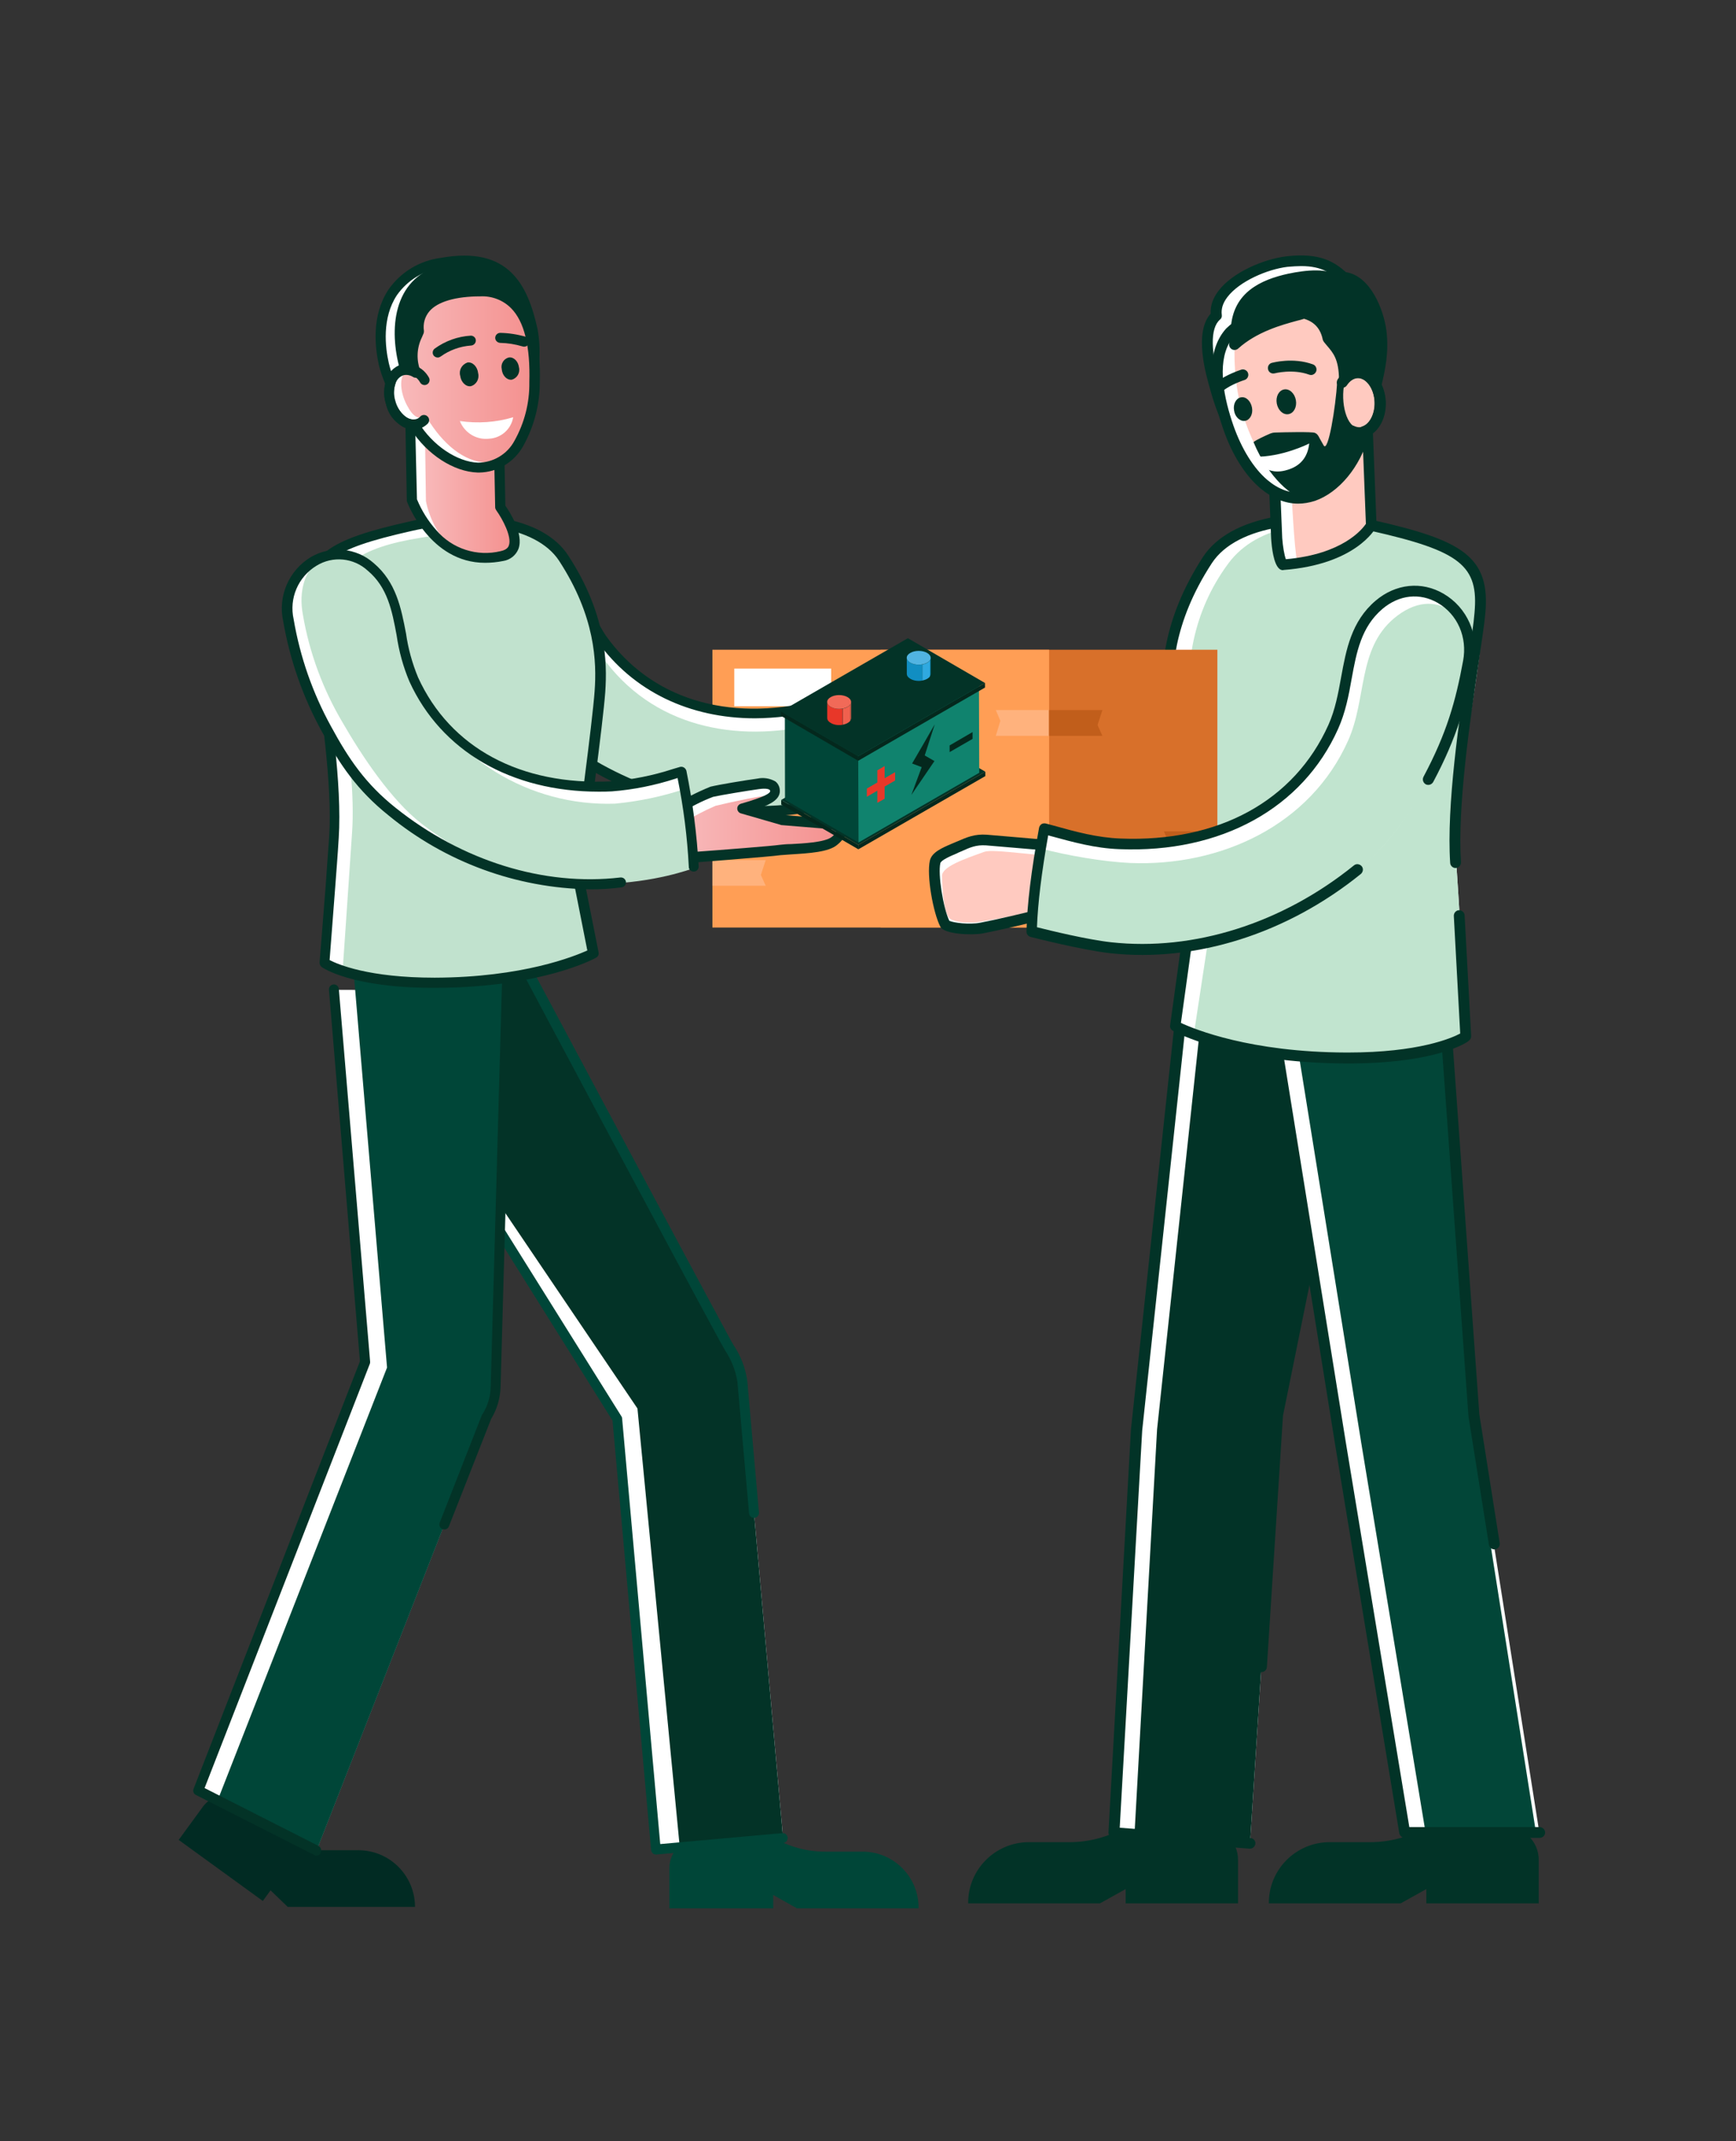 <?xml version="1.0" encoding="UTF-8"?> <svg xmlns="http://www.w3.org/2000/svg" xmlns:xlink="http://www.w3.org/1999/xlink" version="1.1" id="_x2018_лой_x5F_1" x="0px" y="0px" viewBox="0 0 1143.1 1409.7" style="enable-background:new 0 0 1143.1 1409.7;" xml:space="preserve"><rect x="0" y="0" width="1143.1" height="1409.7" fill="#333333" stroke="none"/> <style type="text/css"> .st0{fill:#023327;} .st1{fill:#FFFFFF;} .st2{fill:#024638;} .st3{fill:#C1E4CF;} .st4{fill:#FFCAC0;} .st5{fill:#D8702A;} .st6{fill:#FF9E55;} .st7{fill:#C15E1B;} .st8{fill:#FFB27D;} .st9{fill:#004638;} .st10{fill:#033327;} .st11{fill:#012B23;} .st12{fill:#C1E2CE;} .st13{fill:url(#Path_539_00000161611471153053488830000006322497291449303169_);} .st14{fill:url(#Path_545_00000122000175015454416010000002376983855054731951_);} .st15{fill:url(#Path_551_00000166647033130556320990000003574814262122512264_);} .st16{enable-background:new ;} .st17{fill:#04281D;} .st18{fill:#FFC130;} .st19{fill:#10836E;} .st20{fill:#F0604E;} .st21{fill:#E83729;} .st22{fill:#F16A58;} .st23{fill:#118EC2;} .st24{fill:#2FA9E0;} .st25{fill:#51B4E2;} </style> <g> <g> <g> <g> <path class="st0" d="M677.6,1212.9h26.9c12.8,0,25.5-3.5,36.6-9.9l0,0h52.6c11.9,0,21.5,9.6,21.5,21.5v28.7h-74v-9.4l-16.9,9.4 h-86.8C637.3,1231,655.3,1212.9,677.6,1212.9z"></path> <polygon class="st1" points="896.7,656.7 780.3,641.5 748.2,941.3 733.4,1206.6 823.1,1213.6 841.2,931.7 896.9,656.8 "></polygon> <polygon class="st0" points="794,641.2 761.9,941.1 747.1,1206.4 823.1,1213.8 841.2,931.8 896.9,656.9 "></polygon> <g> <path class="st0" d="M823.1,1217.2c-0.1,0-0.2,0-0.3,0l-89.7-7c-1.9-0.1-3.3-1.8-3.2-3.8l14.8-265.3l32.2-300 c0.1-1,0.5-1.8,1.3-2.4c0.8-0.6,1.7-0.9,2.7-0.8l116.6,15.2c1,0.1,1.8,0.6,2.5,1.5c0.5,0.8,0.8,1.8,0.5,2.8l-55.7,274.7 l-10.6,165.5c-0.1,1.9-1.8,3.5-3.8,3.3s-3.5-1.8-3.3-3.8l10.7-165.7c0-0.1,0-0.3,0.1-0.4l55-271.1l-109.1-14.2l-31.7,296.2 l-14.8,261.5l86.1,6.8c1.9,0.1,3.5,1.8,3.2,3.9C826.4,1215.7,824.9,1217.2,823.1,1217.2z"></path> </g> </g> <g> <path class="st0" d="M875.6,1212.9h26.9c12.8,0,25.5-3.5,36.6-9.9l0,0h52.6c11.9,0,21.5,9.6,21.5,21.5v28.7h-74v-9.4l-16.9,9.4 h-86.8C835.3,1231,853.3,1212.9,875.6,1212.9z"></path> <path class="st1" d="M970.2,931.7l-18.6-258.3c-1.9-14.8,1.4-29-6.2-41.9l-111,20.6l48,298.3l42.4,256.1h88.8L970.2,931.7z"></path> <path class="st2" d="M968,931.7l-18.6-258.3c-1.9-14.8,1.4-29-6.2-41.9l-94.8,20.6l48,298.3l42.3,256.2h72.7L968,931.7z"></path> <g> <path class="st0" d="M1013.8,1210.1H925c-1.7,0-3.2-1.3-3.6-3l-42.3-256.2l-48-298.3c-0.3-1.9,1-3.8,2.9-4.1l111-20.6 c1.5-0.3,2.9,0.4,3.8,1.7c5.6,9.5,5.8,19.8,5.9,29.6c0.1,4.5,0.1,9.2,0.8,13.7l18.6,258.4l13.4,84.7c0.3,1.9-1,3.8-3,4.1 c-1.9,0.3-3.8-1-4.1-3l-13.5-84.8c0-0.1,0-0.2,0-0.3l-18.6-258.3c-0.6-4.7-0.6-9.6-0.8-14.4c-0.1-8.5-0.2-16.5-3.8-23.9 l-105,19.5l47.5,294.9L928,1203h85.8c1.9,0,3.6,1.6,3.6,3.6S1015.7,1210.1,1013.8,1210.1z"></path> </g> </g> </g> <g> <path class="st1" d="M903.8,346.2c-41.4-6.8-86.9-6.5-106.2,19.6c-24.4,33-30.1,72.3-28.2,98.4c1.4,19.6,10.9,91,16.1,128.9 l-11.4,82.5c0,0,37.7,20.8,112.8,21c58.7,0.2,78.7-14.1,78.7-14.1s-3.1-61.1-6.7-114.4c-3.3-50.5,20.6-139,16-163.9 C968.2,369.4,946,353.2,903.8,346.2z"></path> <path class="st3" d="M907.6,347.7c-41.4-6.8-79.5-2.7-98.8,23.3c-24.4,33-27.5,68.2-25.6,94.3c1.4,19.6,10.9,91,16.1,128.9 l-13.4,88.1c0,0,25.9,14,101,14.2c58.7,0.2,78.7-14.1,78.7-14.1s-3.3-65.3-7-118.6c-3.3-50.5,15-134.4,16.2-159.7 C976.4,368.7,949.7,354.7,907.6,347.7z"></path> <g> <path class="st0" d="M887.9,700.2c-0.3,0-0.6,0-1.1,0c-75.1-0.2-112.9-20.6-114.5-21.5c-1.3-0.8-2.1-2.2-1.8-3.7l11.3-82 c-3.5-25.4-14.5-107.1-16.1-128.7c-1.6-21.9-0.6-55.8,26.3-97.4c8.7-13.5,25.4-22.7,47.9-26.7c19.8-3.5,42.6-2.7,64.4,2.3 c58.5,13.2,77.3,23.9,73.7,61.8c-0.6,6.7-2.3,17.6-4.3,31.3c-5.6,37.9-14.1,95.2-11.7,132.1c0.1,1.9-1.4,3.7-3.3,3.8 c-1.9,0.2-3.7-1.4-3.8-3.3c-2.5-37.7,6-95.4,11.8-133.6c2.1-13.6,3.7-24.4,4.2-30.9c2.9-31.3-9.2-40.9-68.2-54.2 c-39.4-8.9-88.1-4.3-104.8,21.4c-25.8,39.6-26.8,72-25.3,92.9c1.6,21.5,12.7,103.9,16.1,128.7c0,0.3,0,0.6,0,1l-11.1,80 c9,4.2,45.7,19.3,108.9,19.5c0.3,0,0.6,0,1,0c46.8,0,68.3-9.5,74-12.5l-4.2-77.4c-0.1-1.9,1.4-3.7,3.3-3.8s3.7,1.4,3.8,3.3 l4.3,79.5c0.1,1.2-0.5,2.4-1.5,3.1C966.8,686,946.3,700.2,887.9,700.2z"></path> </g> </g> <g> <g> <path class="st1" d="M844.8,371.9c42-2.9,58.1-26.1,58.1-26.1l-3.3-83.9l-62.5,2.5l3.6,90C840.7,354.4,840.8,368.4,844.8,371.9z "></path> <path class="st4" d="M854.6,371.1c35.8-2.7,49.3-25,49.3-25l-5.6-74.7l-50.2-4.5C848,267,851.2,364.5,854.6,371.1z"></path> <g> <path class="st0" d="M844.8,375.4c-0.9,0-1.7-0.3-2.4-0.9c-3.8-3.2-5-13.9-5.4-20l-3.6-90.1c0-1,0.3-1.8,1-2.6 c0.6-0.6,1.5-1.1,2.5-1.2l62.5-2.5c2.1-0.1,3.7,1.5,3.7,3.5l3.3,83.9c0,0.6-0.1,1.3-0.4,1.8c-0.5,1-13.4,24.4-61,28 C845,375.4,844.9,375.4,844.8,375.4z M840.8,267.8l3.5,86.5c0.4,5.5,1.4,11.3,2.4,13.9c37.3-3.3,50.2-19.6,52.7-23.3l-3.1-79.2 L840.8,267.8z"></path> </g> </g> <g> <path class="st1" d="M906.1,211.5c-4.2-15-6.2-26.6-20.5-27.8c-7.3-6.3-12.7-14.4-34.8-11.8c-18.8,2.3-53.4,12.6-50.5,37.1 c-11.8,10.6-2.1,36.7,0.5,45.8c9.7,33.6,27,49.5,56.9,45.9c29.9-3.7,49.2-17.2,51.6-57.4C909.8,234.1,907.4,215.9,906.1,211.5z"></path> <path class="st0" d="M908.3,215.9c-0.8-13.1-12-32.1-26.1-33.5c-7.2-6.3-22.4-4.6-33.9-2.2c-18.8,4.1-35.6,12.6-37.7,34.3 c-11.7,10.5-6.5,35.9-3.9,44.9c9.6,33.3,22.3,46.3,51.9,42.7c29.5-3.6,43.3-22.7,49.4-56.6C909.6,236.8,908.9,226.2,908.3,215.9 z"></path> <g> <path class="st0" d="M851.2,315.1c-24.8,0-43-19.2-53.9-57.1l-0.2-0.8c-3.1-10.6-11.1-38.2,0.1-50.7 c-0.3-5.2,1.5-10.3,5.2-15.1c9.4-12.3,29.9-20.8,44.4-22.6c23.1-2.8,32.4,4.3,39.5,10.4c16.1,2.5,24.8,24.6,26.6,38.4 c1.8,14.5-1,26.4-2.8,34.3c-0.2,1-0.4,1.8-0.6,2.7c-8.3,37.5-18.2,56-52,60.1C855.3,315,853.3,315.1,851.2,315.1z M856.8,175.2 c-2.7,0-5.7,0.2-9.1,0.5c-13.2,1.6-31.6,9.5-39.5,19.9c-3,3.9-4.2,7.8-3.7,11.7c0.2,1.2-0.2,2.4-1.2,3.1 c-6.5,5.8-6.3,20.9,0.6,44.8l0.2,0.8c10.9,37.7,28,54.5,52.3,51.6c27.2-3.3,37.1-15,46-54.6c0.2-0.9,0.4-1.7,0.6-2.7 c1.8-7.9,4.3-18.7,2.7-31.8l0,0c-1.6-12.4-9.4-31.2-21.3-32.3c-0.8-0.1-1.4-0.3-2.1-0.9C876.8,180.3,870.9,175.2,856.8,175.2z"></path> </g> </g> <g> <g> <path class="st1" d="M893.9,245.4c-3.3,0.1-6.3,1.8-8.5,4.5c-0.2-16.4-5.5-20.4-10.7-26.9c-2.1-10-8.2-14.9-15.9-16.8 c-7.1,2.5-29.9,6.3-45.8,20.8l1.8-12.1c0,0-2.1,1.4-4.9,4.1c-12.6,14-9.6,38.2-1.1,62.6c11,31.6,32.7,52.9,55.7,44.8 c14.9-5.2,28.7-22.1,33.6-42.1c6.5-1.9,11.1-10.1,10.8-19.8C908.4,253.6,901.7,245,893.9,245.4z"></path> <path class="st4" d="M893.9,245.4c-3.3,0.1-6.3,1.8-8.5,4.5c-0.2-16.4-5.5-20.4-10.7-26.9c-2.1-10-8.2-14.9-15.9-16.8 c-7.1,2.5-29.9,6.3-45.8,20.8c0,0-1.7,25.8,6.8,50.2c11,31.6,29.9,51.7,44.1,49.6c15.6-2.2,29.4-22.7,34.1-42.5 c6.5-1.9,11.1-10.1,10.8-19.8C908.4,253.6,901.7,245,893.9,245.4z"></path> <path class="st0" d="M836.1,285.6c1.2-0.5,2.4-0.8,3.6-0.8c5.9-0.2,24.1-0.6,26.1,0.2c2.4,1.1,2.2,2.3,5.8,8.3 c3,5,7.9-25.4,8.9-41.9l4.4,2.9c-2.1,13.7,3,29.6,11.3,27.1c-1.4,9.8-2.9,11.8-8.9,23.1c-5.9,11.3-16.4,19.1-30.2,22.6 c-4.7,1.2-21.9-12.2-31.7-36C827.2,289.6,833.1,286.9,836.1,285.6z"></path> <g> <path class="st0" d="M854.7,331.6c-8.5,0-16.9-3.5-24.8-10.1c-10-8.5-18.7-22.3-24.4-38.9c-10.7-30.7-10-53,1.8-66.2 c0.1-0.1,0.1-0.1,0.2-0.2c2.9-2.8,5.2-4.3,5.3-4.4c1.2-0.8,2.7-0.9,3.9-0.1c1.2,0.8,1.8,2.2,1.6,3.6l-0.5,3.2 c12.2-8.3,26.2-12.1,34.3-14.2c2.2-0.6,4.1-1.1,5.4-1.5c0.6-0.2,1.4-0.2,2.1-0.1c9.7,2.4,16.1,8.9,18.3,18.7 c0.4,0.5,0.9,1,1.3,1.5c3.9,4.6,8,9.4,9.3,20.2c1.7-0.8,3.5-1.2,5.3-1.3c9.8-0.3,18.1,9.8,18.7,22.7 c0.4,10.3-4.2,19.2-11.3,22.6c-5.5,20.2-19.5,37.2-35.4,42.7C862,331,858.4,331.6,854.7,331.6z M809.6,225.5 c-8.4,14.5-3.5,37.3,2.6,54.8c5.4,15.3,13.3,28.1,22.3,35.7c6.5,5.5,16.6,11.1,28.8,6.9c13.9-4.9,26.8-21.2,31.2-39.5 c0.3-1.2,1.2-2.2,2.4-2.6c5-1.5,8.5-8.5,8.2-16.2c-0.3-8.7-5.5-16-11.2-15.8l0,0c-2.7,0.1-4.7,1.8-5.9,3.2 c-1,1.1-2.5,1.5-3.9,1.1c-1.4-0.5-2.4-1.8-2.4-3.3c-0.2-13.2-3.7-17.3-8-22.3c-0.6-0.8-1.3-1.5-1.9-2.3 c-0.3-0.4-0.6-1-0.8-1.5c-1.4-7.2-5.5-11.8-12.3-13.8c-1.3,0.4-2.9,0.9-4.7,1.3c-9.9,2.7-26.4,7.2-38.7,18.3 c-1.1,1-2.8,1.2-4.1,0.5c-1.3-0.8-2.1-2.2-1.8-3.7L809.6,225.5z M893.9,245.4L893.9,245.4L893.9,245.4z"></path> </g> <g> <path class="st0" d="M894.9,288.3c-2.2,0-4.3-0.5-6.3-1.5c-1.7-0.9-2.5-3-1.6-4.7s3-2.5,4.7-1.6c1.1,0.5,2.3,0.8,3.5,0.8 c5.7-0.2,10.4-7.8,10-16.5c-0.3-8.7-5.5-16-11.2-15.8c-2.7,0.1-5.2,1.8-7.1,4.7c-1.1,1.6-3.2,2.2-5,1.1 c-1.6-1.1-2.2-3.2-1.1-5c3.1-5,7.9-7.9,12.8-8.1c9.9-0.3,18.1,9.8,18.7,22.7c0.4,12.8-7.1,23.6-16.9,24 C895.3,288.3,895.2,288.3,894.9,288.3z"></path> </g> </g> <path class="st1" d="M862.1,292c0,0-18,9.2-36.3,8.7c0,0,5.9,12.7,20.4,9.1C858.4,306.8,861.3,298.6,862.1,292z"></path> <g> <g> <path class="st0" d="M863.3,246.9c-0.4,0-0.9-0.1-1.2-0.2c-10.9-4-22.6-0.9-22.7-0.9c-1.9,0.5-3.9-0.5-4.4-2.5 c-0.5-1.9,0.5-3.9,2.5-4.4c0.5-0.1,13.8-3.8,27,1c1.8,0.6,2.8,2.7,2.2,4.5C866.1,246,864.7,246.9,863.3,246.9z"></path> </g> <g> <path class="st0" d="M803.4,258c-1.1,0-2.1-0.4-2.8-1.3c-1.2-1.5-1-3.8,0.5-5.1c6-4.9,15.9-8.1,16.2-8.2 c1.8-0.6,3.9,0.4,4.5,2.3c0.6,1.8-0.4,3.9-2.3,4.5c-0.1,0-9,2.9-14,7C805,257.7,804.3,258,803.4,258z"></path> </g> <path class="st0" d="M824.4,268.4c0.8,4.3-1.4,8.2-4.6,8.7s-6.6-2.5-7.2-6.8c-0.8-4.3,1.4-8.2,4.6-8.7 C820.4,261,823.6,264,824.4,268.4z"></path> <path class="st0" d="M853.3,263.5c0.8,4.5-1.4,8.6-4.9,9.2s-6.9-2.6-7.7-7.1s1.4-8.6,4.9-9.2 C849.1,255.8,852.5,259,853.3,263.5z"></path> </g> </g> </g> <g> <rect x="579.9" y="427.8" class="st5" width="221.7" height="182.9"></rect> <rect x="469.1" y="427.8" class="st6" width="221.7" height="182.9"></rect> <polygon class="st7" points="801.4,547.4 766.4,547.4 769.4,554.5 766.4,564.4 801.4,564.4 "></polygon> <polygon class="st8" points="690.7,467.5 655.7,467.5 658.7,474.6 655.7,484.5 690.7,484.5 "></polygon> <polygon class="st7" points="690.7,484.5 725.9,484.5 722.7,477.4 725.9,467.5 690.7,467.5 "></polygon> <polygon class="st8" points="469.1,583.2 504.2,583.2 501,576.1 504.2,566.3 469.1,566.3 "></polygon> <rect x="483.5" y="440.2" class="st1" width="63.8" height="24.8"></rect> </g> <g> <g> <path class="st1" d="M712.1,585.1c0,0-22.2,15.3-29,17.4c-6.8,2.1-27.6,6.8-36.8,8.5c-9.3,1.7-22.3,0.5-24-2.5 c-3.6-6.8-9.8-31.4-7.8-40.1c1-4.3,21.9-13.4,28.6-15c5.4-1.2,21.4,0.9,55.6,3.8L712.1,585.1z"></path> <path class="st4" d="M717,592.6c0,0-27.4,5.3-34.3,7.3c-6.8,2.1-27.3,5.2-36.5,6.9c-9.3,1.7-20.1,0-21.7-3 c-3.6-6.8-3.9-17.9-4.2-26.9c-0.3-6.2,14.6-11.3,27.7-16c5.3-1.8,21.4,0.9,55.6,3.8L717,592.6z"></path> <g> <path class="st0" d="M619.2,610.2L619.2,610.2c-4.7-9-9.2-33.8-6.9-43.6c1.3-5.5,8.1-8.4,14.7-11.2c0.9-0.3,1.7-0.8,2.6-1.1 l0.5-0.2c6.5-2.8,11.5-5.1,19.8-4.5l49.2,4.2c1.3,0.1,2.4,0.9,2.9,2.1l13.4,27.8c0.8,1.6,0.2,3.5-1.2,4.5 c-2.3,1.6-22.9,15.6-30,17.8c-6.9,2.1-27.4,6.7-37.2,8.6C639.3,615.9,621.8,615.1,619.2,610.2z M624.8,606.1L624.8,606.1 L624.8,606.1z M625.4,606.8L625.4,606.8L625.4,606.8z M696.4,560.6l-47.2-4c-6.4-0.4-10.4,1.3-16.3,4l-0.5,0.2 c-0.9,0.3-1.7,0.8-2.6,1.2c-3.6,1.5-10.1,4.3-10.6,6.3c-1.7,7.2,1.8,29.4,5.9,38c2.7,1.2,13,2.7,20.5,1.2 c9.5-1.8,30-6.5,36.5-8.4c4.2-1.3,16.7-9.2,25.5-15.1L696.4,560.6z"></path> </g> </g> <g> <path class="st1" d="M967.1,435.8c-5.4,28.9-11.4,51-26.6,77.5C927,537,915.3,555.4,894,572.7c-57.1,46.3-128.4,63.7-197.8,44.8 c-3.2-0.9-13.2-3.1-16.8-4.1c2.3-24.4,2.8-44.5,8.3-67.8c16.7,4.5,32.3,9.4,50,10c59.4,2.4,115.5-21,140.5-77.1 c12.3-27.4,6.2-60,30-80.3C935.8,374.7,973.6,400.6,967.1,435.8z"></path> <path class="st3" d="M966.1,441c-5.4,28.9-12.7,50.6-27.8,77c-13.6,23.7-27.1,41.8-48.6,58.7c-90.3,71.4-206.6,37.6-210.2,36.6 c2.3-24.4,0.5-31.3,6-54.6c16.7,4.5,41.1,8.7,58.7,9.5c59.4,2.4,118.5-24.6,143.5-80.6c12.3-27.4,6.2-60,30-80.3 C945.5,383.7,972.6,406,966.1,441z"></path> <g> <path class="st0" d="M676.3,615c-0.3-0.5-0.4-1.1-0.4-1.7c0.4-17.6,3.1-39.9,8.3-68.3c0.2-1,0.8-1.8,1.6-2.4 c0.9-0.5,1.8-0.6,2.8-0.4l5.2,1.4c14.7,4.1,28.6,7.9,43.9,8.5c64.6,2.6,114.6-24.7,137.1-75c4.4-9.9,6.4-20.7,8.3-31.3 c3.3-18,6.7-36.7,22.7-50.3c13.2-11.2,30.3-13,44.7-4.6c15.6,9.1,23.5,27,20.1,45.5c-5,26.7-11.2,49.1-26.9,78.5 c-1,1.7-3.1,2.4-4.9,1.5c-1.7-1-2.4-3.1-1.5-4.9c15.3-28.7,21.2-49.8,26.1-76.4c2.9-15.5-3.6-30.5-16.6-38.1 c-11.9-6.9-25.5-5.4-36.5,3.9c-14,11.9-17.1,28.5-20.3,46.1c-1.9,10.9-4.1,22.2-8.9,32.9c-23.4,52.3-77.2,81.9-144,79.2 c-16.2-0.6-30.4-4.6-45.5-8.7l-1.4-0.4c-4.4,24.7-6.8,44.6-7.4,60.5c8.3,2.1,33.3,8.2,48.9,9.9c54.4,6,112.7-12.5,159.8-50.6 c1.5-1.3,3.8-1,5.1,0.5s1,3.8-0.5,5.1c-48.7,39.4-108.8,58.4-165.1,52.2c-19.3-2.2-51.4-10.5-52.7-10.8 C677.5,616.5,676.7,615.9,676.3,615z"></path> </g> </g> </g> </g> </g> <g> <g id="Group_668_00000091013599703023268930000016824762279660818824_" transform="translate(8.356 0)"> <g id="Group_644_00000082361048298523520400000014634585883630593726_" transform="translate(32.086 101.369)"> <path id="Path_523_00000145042691504232235810000012934081404584050874_" class="st9" d="M527.6,1117.8h-24.8 c-11.9,0-23.6-3.2-33.9-9.1h-48.7c-10.9,0.1-19.8,8.9-19.9,19.9v26.5h68.4v-8.8l15.6,8.8h80.1c0.3-20.3-16-37-36.3-37.3 C528,1117.8,527.8,1117.8,527.6,1117.8z"></path> <path id="Path_524_00000140714819622211966310000014449986786514082217_" class="st1" d="M475.2,1109l-26.9-300.9 c-0.9-9.7-5.1-18.8-12-25.7l-2.1-2.1L297.4,519.9L223,604.3l143.2,228.7l25.3,283.7L475.2,1109z"></path> <path id="Path_525_00000058589357778392691880000011644488542668827565_" class="st10" d="M475.2,1109l-26.9-300.9 c-1.6-9.6-5.4-18.7-11.1-26.5L297.4,519.9l-70.8,80.3l152.7,225.8l27.8,288.2L475.2,1109z"></path> <g id="Group_643_00000158744873030130832370000012815915486394933423_"> <path id="Path_526_00000159433850119190304660000004028367149456730815_" class="st9" d="M391.6,1119.7c-0.8,0-1.5-0.3-2.1-0.7 c-0.7-0.6-1.1-1.4-1.2-2.3L362.9,834L220.2,606c-0.8-1.2-0.6-2.8,0.4-3.9l74.3-84.4c0.7-0.8,1.8-1.3,2.8-1.1 c1.1,0.1,2,0.8,2.5,1.8c1.1,1.9,105.8,198.6,139.9,261.5c0.9,1.6,1.6,3,2.5,4.4c4.7,7,7.8,15,9,23.4l7.7,86.8 c0.1,1.8-1.2,3.4-3,3.5c-1.8,0.1-3.3-1.2-3.5-2.9l-7.7-86.8c-1.2-7.5-4.1-14.6-8.3-20.9c-0.7-1.4-1.6-2.8-2.5-4.4 C402.8,725.2,312,554.7,296.5,525.5l-69.6,78.9l141.8,226.7c0.3,0.4,0.5,0.9,0.5,1.4l25.1,280.3l80.3-7.2 c1.8-0.2,3.4,1.1,3.6,2.9c0.2,1.8-1.1,3.4-2.9,3.6c0,0-0.1,0-0.1,0L391.6,1119.7L391.6,1119.7z"></path> </g> </g> <g id="Group_647_00000071535199341172112890000011809967793595570867_" transform="translate(0 105.023)"> <path id="Path_527_00000115486017706476481850000001408926737749788336_" class="st11" d="M264.9,1150.5 c0-20.6-16.7-37.3-37.3-37.3c0,0,0,0,0,0h-27.7l-4.2-9.5l-42.9-23.2c-8.8-6.5-21.2-4.6-27.7,4.2c0,0.1-0.1,0.1-0.1,0.2 l-15.7,21.5l55.4,40.2l5.1-7l11.3,10.9L264.9,1150.5L264.9,1150.5z"></path> <path id="Path_528_00000044861468942451653150000005847639587437682826_" class="st1" d="M211.5,546.7L232.1,792l-109.8,281.9 l77.7,39.5l112-285.6c3.6-5.9,5.7-12.7,6-19.7l0.2-3.7l7.2-257.3L211.5,546.7z"></path> <path id="Path_529_00000000917861523962915670000008305219313099090604_" class="st9" d="M224.7,537.2l21.8,258.2l-111.6,285.1 l65.2,33l112-285.6c3.6-5.9,5.7-12.7,6-19.7l0.2-3.7l7.4-270.3L224.7,537.2z"></path> <g id="Group_645_00000132080092588907499320000009428383831791878054_" transform="translate(2.156 3.165)"> <path id="Path_530_00000078018164773023813750000015832367700272457641_" class="st10" d="M197.9,1113.6c-0.5,0-1-0.1-1.4-0.4 l-77.9-39.5c-1.6-0.7-2.3-2.6-1.6-4.2l109.5-281.4l-20.4-244.5c-0.2-1.8,1.1-3.4,2.9-3.6c1.8-0.2,3.4,1.1,3.6,2.9 c0,0,0,0.1,0,0.1l20.6,245.4c0,0.5,0,1-0.2,1.4l-108.8,279.3l75,38.1c1.6,0.8,2.2,2.8,1.4,4.4c0,0,0,0,0,0 C200.3,1112.9,199.2,1113.6,197.9,1113.6z"></path> </g> <g id="Group_646_00000052083930384191899500000002470435028917455277_" transform="translate(38.653)"> <path id="Path_531_00000144316003510948643710000018220535900912290692_" class="st10" d="M245.6,902c-0.4,0-0.8,0-1.2-0.2 c-1.7-0.7-2.5-2.5-1.9-4.2l27.8-71c0-0.2,0.2-0.4,0.4-0.5c3.4-5.4,5.3-11.7,5.4-18.1l7.7-275.6c0.1-1.8,1.6-3.2,3.3-3.2 c1.8,0,3.2,1.5,3.2,3.2c0,0,0,0.1,0,0.1l-7.7,275.6c-0.2,7.4-2.3,14.7-6.2,21.1l-27.8,70.7C248.1,901.2,247,902,245.6,902z"></path> </g> </g> <g id="Group_649_00000011013173254109608830000014908005232709278375_" transform="translate(41.436 39.849)"> <path id="Path_532_00000068676094936809525880000010952318745243155334_" class="st1" d="M258,357.8c10.2,25.3,19.7,44.3,38,65.4 c16.5,19.2,30.6,33.7,52.9,45.5c60.1,31.6,127.9,34.6,187.4,4.9c2.8-1.4,11.4-5.1,14.6-6.7c-6.5-21.6-10.5-39.9-19.7-59.9 c-13.7,7.7-28.3,13.8-43.4,18.1c-53.4,12.8-108.4,1.8-141.3-44.5c-16.2-22.7-16.3-53.3-41.7-67.3 C275.2,296.8,245.6,327,258,357.8z"></path> <path id="Path_533_00000146497634946448870120000014056077678603858621_" class="st12" d="M266.9,364.4 c9,23.8,22.3,45.7,39.2,64.7c15,18.4,33.6,33.5,54.7,44.5c94.7,48.5,187-5.4,190.2-7c-6.5-21.6-8.3-30.2-15.8-49.9 c-14.4,7.2-31.5,16.3-47.3,20.2c-53.4,12.8-108.4,1.8-141.3-44.5c-16.2-22.7-16.3-53.3-41.7-67.3 C275.2,308.9,254.6,333.9,266.9,364.4z"></path> <g id="Group_648_00000106862940101013134970000007206204914934326970_"> <path id="Path_534_00000034086213558550602230000016374038566203871109_" class="st10" d="M450,497.7c-35.8-0.2-71-9.2-102.6-26 c-23.4-12.3-38-26.9-54-46.4C277,405.5,264,383.1,255,359c-6.7-15.6-2.6-33.7,10-45c11.5-10.1,28.2-11.7,41.3-3.9 c16.9,9.3,23.4,25.7,29.5,41.5c3.4,9.4,7.8,18.5,13.2,26.9c29.5,41.5,79.8,57.3,137.8,43.2c13.3-3.7,26.2-9,38.3-15.6l4.4-2.3 c1.6-0.8,3.6-0.2,4.4,1.4c0.1,0.1,0.1,0.3,0.2,0.4c8.2,19.6,14.8,39.8,19.9,60.5c0.4,1.5-0.4,3-1.8,3.7 c-14.9,7.3-30.2,13.7-45.9,19.3C488.1,494.9,469.1,497.8,450,497.7z M287.8,311.9c-6.8,0-13.4,2.6-18.5,7.2 c-10.5,9.4-13.8,24.5-8.3,37.4c8.8,23.5,21.4,45.3,37.4,64.5c15.5,18.8,29.5,32.9,52,44.6c49.6,26.2,105.8,32.3,154,17 c14.5-5.1,28.7-11.1,42.5-17.9c-4.7-18.2-10.7-36-17.8-53.4l-1.2,0.5c-12.6,6.9-25.9,12.4-39.7,16.2c-13.4,3.3-27.1,5-40.9,5.1 c-43,0-80.3-17.8-103.8-50.8c-5.8-8.8-10.5-18.3-13.9-28.3c-6.2-15.5-11.8-29.9-26.7-38.1C298.4,313.3,293.1,311.9,287.8,311.9z "></path> </g> </g> <g id="Group_651_00000083802689560259407380000012139044379381216411_" transform="translate(18.88 38.521)"> <path id="Path_535_00000155130988208238459360000014714268315559539359_" class="st1" d="M243.4,307.8c38.3-6.3,80.3-6,98.1,18.1 c18.9,26.4,28.1,58.5,26,90.9c-1.4,18.1-10,84-14.9,119.2l10.5,53.1c0,0-34.8,19.2-104.2,19.5c-54.3,0.2-72.8-13-72.8-13 s3-33.2,6.2-82.4c3.2-46.7-19-128.5-14.8-151.5C183.8,329.3,204.4,314.3,243.4,307.8z"></path> <path id="Path_536_00000050630519766344321890000010267245028679017105_" class="st12" d="M249.4,315.6 c38.3-6.3,74.3-13.7,92.1,10.5c18.9,26.4,28.1,58.5,26,90.9c-1.4,18.1-10,84-14.9,119.2l10.5,53.1c0,0-34.8,19.2-104.2,19.5 c-54.3,0.2-60.6-7-60.6-7s3-43.2,6.3-92.4c3.2-46.7-13.2-118.8-14.2-142.4C189.1,334,210.4,321.9,249.4,315.6z"></path> <g id="Group_650_00000144324770427905544640000007918915879401559480_"> <path id="Path_537_00000026140537361289470050000011418970247756688558_" class="st10" d="M258.2,611.9 c-54,0-72.9-13.2-73.6-13.7c-0.9-0.7-1.4-1.8-1.4-3l4-50.3c0.7-9.7,1.4-20.6,2.3-32.2c2.3-34.1-5.6-87-10.7-122.1 c-1.9-12.7-3.3-22.7-4-28.8c-3.3-35,14.1-45,68.2-57.1c19.5-4.5,39.8-5.2,59.6-2.1c20.9,3.7,36.2,12.1,44.3,24.6 c25,38.3,25.8,69.8,24.4,90c-1.4,19.9-11.6,95.3-14.8,118.8l10.4,52.5c0.3,1.4-0.3,2.8-1.6,3.5c-1.4,0.9-36.4,19.7-105.8,19.9 L258.2,611.9z M189.8,593.6c5.4,2.8,25.5,11.6,69.2,11.6c58.2-0.2,91.9-14.1,100.5-17.9l-10-50.6v-1.1 c3.2-22.8,13.4-99.1,14.8-119c1.4-19.3,0.5-49.2-23.4-85.9c-15.5-23.7-60.5-28-96.8-19.7c-54.5,12.3-65.7,21.1-63.1,50.1 c0.5,6,2.1,16,3.9,28.5c5.3,35.3,13.2,88.8,10.9,123.6c-0.7,11.8-1.6,22.5-2.3,32.3L189.8,593.6z"></path> </g> </g> <g id="Group_653_00000178888224388499181610000010761404220052899207_" transform="translate(72.788 77.561)"> <path id="Path_538_00000098210812526186776150000002582836522627807900_" class="st1" d="M363,456.4c7.8-4.9,16.1-9.2,24.6-12.8 c5.6-1.4,22.8-4.2,30.4-5.1c7.7-1.1,10.7,1.1,11.1,4.2c0.5,4.7-6.9,7.9-21.6,12l26,7.5l39.2,3.2c0,0,2.6,4.7-4.6,10.5 c-7.2,5.8-30.2,4.9-35.7,5.8c-5.6,0.9-59.6,4.9-59.6,4.9L363,456.4z"></path> <linearGradient id="Path_539_00000155830799322841834640000000973966521743783103_" gradientUnits="userSpaceOnUse" x1="197.071" y1="1027.427" x2="201.509" y2="1027.427" gradientTransform="matrix(23.787 0 0 -9.087 -4320.003 9802.977)"> <stop offset="0" style="stop-color:#F8B9BA"></stop> <stop offset="1" style="stop-color:#F4908E"></stop> </linearGradient> <path id="Path_539_00000088851493028872009610000002562243076016148641_" style="fill:url(#Path_539_00000155830799322841834640000000973966521743783103_);" d=" M367.7,464.8c7.1-4.5,14.6-8.5,22.3-11.8c5.6-1.4,39.5-9,36.6-6.2c-2.5,2.1-4.2,3.7-19,7.7l26,7.5l39.2,3.2c0,0,2.6,4.7-4.6,10.5 c-7.2,5.8-30.2,4.9-35.7,5.8c-5.6,0.9-59.6,4.9-59.6,4.9L367.7,464.8z"></path> <g id="Group_652_00000135675806156320227110000009545261897393804170_"> <path id="Path_540_00000109025863727634188990000018021484410046462371_" class="st10" d="M373,490.1c-1.4,0-2.7-0.9-3.2-2.3 l-10-30.4c-0.4-1.5,0.1-3,1.4-3.9c8.1-5.1,16.6-9.5,25.5-13.1c5.8-1.4,22.7-4.2,30.8-5.3c4.1-0.9,8.4-0.2,12,1.9 c1.6,1.3,2.6,3.2,2.8,5.3c0.7,5.8-4.9,9.3-13.4,12.3L434,459l38.8,3.2c1.1,0.1,2.1,0.8,2.6,1.8c0.2,0.4,3.9,7.4-5.4,14.8 c-5.6,4.6-17.6,5.4-30.4,6.2c-3,0.2-5.6,0.4-6.9,0.5c-5.6,0.9-57.6,4.9-59.9,5.1C373.2,490.1,373.2,490.1,373,490.1z M367,457.9 l8.4,25.5c19.2-1.4,52.5-4,56.8-4.7c2.5-0.3,5-0.5,7.5-0.5c7.7-0.4,22.1-1.1,26.7-4.6c1.7-1.2,3-2.9,3.7-4.9l-36.6-3 c-0.2,0-0.5,0-0.7-0.2l-26-7.5c-1.7-0.4-2.8-2.2-2.4-4c0.3-1.2,1.2-2.1,2.4-2.4c16.2-4.6,19.3-7,19.2-8.4c0-0.3-0.1-0.5-0.4-0.7 c-0.4-0.4-2.1-1.2-7-0.5c-7.9,1.1-24.8,3.9-30.2,5.1C381,449.9,373.8,453.6,367,457.9L367,457.9z"></path> </g> </g> <g id="Group_655_00000161610250378737219960000004482377814192877449_" transform="translate(15.303 43.645)"> <path id="Path_541_00000073708910831462961230000014765996003609953960_" class="st1" d="M166.2,364.8 c5.1,26.7,10.9,47.1,25,71.4c12.7,22,23.6,38.8,43.4,54.7c53.1,42.4,119.2,58.2,183.1,40.2c3-0.9,12.1-3,15.5-3.9 c-2.3-22.5-2.8-41.1-8.1-62.6c-14.9,5-30.4,8.2-46,9.7c-54.8,2.6-106.9-18.8-130.4-70.5c-11.6-25.3-6-55.4-28.3-74 C194.6,308.2,159.8,332.4,166.2,364.8z"></path> <path id="Path_542_00000050653292463067249820000006531229623907032240_" class="st12" d="M175.8,361.2 c4.3,25.1,13.2,49.1,26.2,71c12.7,22,31.8,50.8,51.8,66.4c83.8,65.6,175.9,30.4,179.3,29.4c-2.3-22.5-0.7-30.8-5.8-52.2 c-14.9,5-30.4,8.2-46,9.7c-56.5,1.9-108.7-30.2-132.5-81.5c-11.6-25.3-6-55.4-28.3-74C194.6,308.2,169.7,328.9,175.8,361.2z"></path> <g id="Group_654_00000117670910982399924040000013943059395828503210_"> <path id="Path_543_00000036225540335930429650000007956410416051220120_" class="st10" d="M364.6,541.9 c-48.3-0.8-94.9-17.9-132.2-48.5c-20.7-16.5-32.3-33.6-44.3-55.7c-12.4-22.6-20.9-47-25.3-72.4c-3.6-16.5,3.8-33.5,18.3-42.2 c13.2-7.7,29.9-6.1,41.3,4c14.8,12.5,18.1,29.7,21.3,46.4c1.4,9.9,4.1,19.6,7.9,28.8c21.1,46.4,67.5,71.4,127.2,68.5 c13.8-1.1,27.4-3.8,40.6-8.1l4.7-1.4c0.9-0.2,1.8-0.1,2.6,0.4c0.8,0.5,1.3,1.2,1.6,2.1c4.2,20.8,6.9,41.9,8.1,63.1 c0,1.8-1.4,3.3-3.2,3.3c-1.8,0.1-3.3-1.3-3.3-3c0,0,0-0.1,0-0.1c-1-19.7-3.5-39.2-7.4-58.5l-1.2,0.4c-13.6,4.4-27.7,7.3-42,8.4 c-3,0.2-6,0.2-8.8,0.2c-57.5,0-103.7-26.7-124.6-72.6c-4.1-9.7-6.9-20-8.4-30.4c-3-16.2-6-31.6-19-42.5 c-9.2-8.5-23-9.9-33.7-3.3c-12.1,7.3-18.2,21.5-15.1,35.3c4.2,24.7,12.5,48.5,24.6,70.5c11.6,21.4,22.7,37.8,42.5,53.6 c43.8,35,97.7,51.8,148,45.9c1.8-0.2,3.4,1,3.7,2.8c0.2,1.8-1,3.4-2.8,3.7l0,0C378.7,541.5,371.6,542,364.6,541.9z"></path> </g> </g> <g id="Group_667_00000028305042663294253870000007285111313118127009_" transform="translate(29.219)"> <g id="Group_657_00000000201195925931110860000001847896160385979577_" transform="translate(4.284 17.763)"> <path id="Path_544_00000029036574507131104450000013642712030573884580_" class="st1" d="M288.7,348.3 c-42.7,9.5-59.4-36.7-59.4-36.7l-1.4-78l58.2-1.1l1.6,83.8C287.7,316.3,308.1,344,288.7,348.3z"></path> <linearGradient id="Path_545_00000030466972996717158150000011375213347552839870_" gradientUnits="userSpaceOnUse" x1="229.829" y1="1106.851" x2="234.267" y2="1106.851" gradientTransform="matrix(13.4 0 0 -26.392 -2842.152 29503.223)"> <stop offset="0" style="stop-color:#F8B9BA"></stop> <stop offset="1" style="stop-color:#F4908E"></stop> </linearGradient> <path id="Path_545_00000096780031048186078670000013793916127209362847_" style="fill:url(#Path_545_00000030466972996717158150000011375213347552839870_);" d=" M288.7,348.3c-42.7,9.5-50.1-36.2-50.1-36.2l-1.1-78l48.5-1.6l1.6,83.8C287.7,316.3,308.1,344,288.7,348.3z"></path> <g id="Group_656_00000172433109609265770810000010782444699195466373_"> <path id="Path_546_00000108275943791952584950000017395641302165268139_" class="st10" d="M277.5,352.8 c-36.4,0-51.1-39.7-51.3-40.1c-0.1-0.3-0.2-0.7-0.2-1.1l-1.4-78c0-1.8,1.4-3.3,3.2-3.3l58.2-1.1c1.8,0,3.3,1.4,3.3,3.2 l1.6,82.8c2.8,4,12.3,18.6,8.6,28.5c-1.7,4.2-5.5,7.2-10,7.9l0,0C285.5,352.4,281.5,352.8,277.5,352.8z M232.7,311 c3.1,7.5,7.4,14.4,12.8,20.4c10.4,12.2,26.8,17.5,42.4,13.7l0,0c4.2-0.9,5.1-3,5.3-3.7c2.1-5.6-4-17.2-8.3-23.2 c-0.4-0.6-0.7-1.2-0.7-1.9l-1.6-80.5l-51.7,0.9L232.7,311z"></path> </g> </g> <g id="Group_659_00000168801268882280314670000013538057013670677900_"> <path id="Path_547_00000079483231752230298120000001465211333031785860_" class="st1" d="M313.4,217.3 c6.2,27.1-8.8,69.1-36,75.2c-27.1,6.2-56.2-26-62.2-53.1c-6.2-27.1,0-59.8,38.3-66.6C296.4,165.3,307.2,190.3,313.4,217.3z"></path> <path id="Path_548_00000155828862735741455730000013910028562910382229_" class="st10" d="M313.6,218.2c6,26.9-6.9,68-31.5,73.5 c-24.6,5.6-51.5-26.5-57.6-53.4c-6-26.9-1.1-58.9,33.6-64.9C297.1,166.5,307.6,191.3,313.6,218.2z"></path> <g id="Group_658_00000173851113035750360450000009941904503799660478_"> <path id="Path_549_00000075858535649976587570000018214680042533010367_" class="st10" d="M270.5,296.8 c-13-0.7-25.2-6.3-34.3-15.6c-11.8-11-20.3-25.1-24.3-40.8c-2.5-11.3-5.1-32.5,6.3-49.7c8-11.5,20.5-19.1,34.4-20.9 c45-8.1,57.3,17.8,63.8,46.9l0,0c2.9,16.1,1,32.7-5.6,47.6c-7.4,17-19.3,28.6-32.7,31.6C275.7,296.4,273.1,296.7,270.5,296.8z M268.4,174.8c-4.8,0.1-9.7,0.5-14.4,1.4c-12.2,1.5-23.1,8.1-30.2,18.1c-10,15.1-7.7,34.4-5.4,44.6 c5.4,24.4,32.5,56.4,58.3,50.6c11.3-2.6,21.6-12.7,28.1-28c6.1-13.6,8-28.7,5.3-43.4l0,0C304.3,191.7,294.8,174.8,268.4,174.8z "></path> </g> </g> <g id="Group_666_00000158733784196401560660000003451002540793412224_" transform="translate(1.228 4.535)"> <g id="Group_662_00000040548877594922972340000012326148096982058135_"> <path id="Path_550_00000090273389362375217580000013645733231425646232_" class="st1" d="M313.2,247.1 c0.9-31.5-6.5-60.1-35.5-60.1c-16.7,0-42.7,3.7-40.2,26.2c-2.8,7.2-6.5,12.5-1.9,27.2c-2.6-1.8-5.9-2.4-9-1.6 c-7.2,1.9-10.7,11.6-7.9,21.4c2.5,8.8,9,14.8,15.3,14.8c10,16.5,27.2,27.8,42.2,28.3C298.8,304,312.2,278.7,313.2,247.1z"></path> <linearGradient id="Path_551_00000144312327627815545070000007504759033760944025_" gradientUnits="userSpaceOnUse" x1="233.03" y1="1121.935" x2="237.468" y2="1121.935" gradientTransform="matrix(19.834 0 0 -25.47 -4396.695 28819.273)"> <stop offset="0" style="stop-color:#F8B9BA"></stop> <stop offset="1" style="stop-color:#F4908E"></stop> </linearGradient> <path id="Path_551_00000009557825208077332670000018320447052202438068_" style="fill:url(#Path_551_00000144312327627815545070000007504759033760944025_);" d=" M313.2,247.1c0.9-31.5-6.5-60.1-35.5-60.1c-16.7,0-42.7,3.7-40.2,26.2c-2.8,7.2-6.5,12.5-1.9,27.2c-2.8-1.8-1.9-2.1-4.9-1.4 c-7.2,1.9-6.5,13.9-1.6,23.2c4.2,7.9,7,9,13.5,8.8c10,16.5,23.9,28.5,38.7,29C300.6,301,312.2,278.7,313.2,247.1z"></path> <g id="Group_660_00000115510785698401643290000010458121258993834410_" transform="translate(0.04)"> <path id="Path_552_00000167365065487465433020000009161240884421784454_" class="st10" d="M276.8,306.6h-1.1 c-15.8-0.5-33.2-11.8-43.9-28.3c-8.4-1.9-14.9-8.6-16.5-17c-1.6-5.2-1.4-10.7,0.4-15.8c1.5-4.7,5.2-8.3,9.8-9.8 c1.7-0.5,3.5-0.6,5.3-0.4c-1.6-7-0.6-14.3,2.6-20.7c0.2-0.5,0.5-1.2,0.7-1.8c-0.7-6.2,1.2-12.5,5.3-17.2 c8.6-9.7,25.7-11.8,38.3-11.8c9.3-0.5,18.4,3,25,9.7c10,10.2,14.6,28.3,13.9,53.8c0,14.6-3.8,29-10.9,41.8 C299.9,299.6,288.9,306.4,276.8,306.6z M233.8,271.8c1.2-0.1,2.3,0.5,2.8,1.6c9.3,15.3,25.5,26.2,39.4,26.7 c10-0.1,19.2-5.6,23.9-14.4c6.6-11.8,10-25,9.8-38.5l0,0c0.7-23.6-3.3-40.1-12.1-48.9c-5.3-5.3-12.7-8.1-20.2-7.7 c-16.2,0-28,3.5-33.4,9.7c-3.1,3.6-4.4,8.3-3.7,13c0,0.5,0,1.1-0.2,1.6l-1.1,2.6c-3.5,7-3.8,15.2-0.9,22.5 c0.4,1.3-0.1,2.7-1.2,3.5c-1.1,0.8-2.6,0.9-3.7,0.2c-1.9-1.2-4.1-1.7-6.3-1.2c-2.7,0.9-4.7,3.1-5.4,5.8 c-1.3,3.8-1.4,7.9-0.2,11.8C223.6,266.6,228.6,271.8,233.8,271.8L233.8,271.8z"></path> </g> <g id="Group_661_00000139258681379204008170000003165672743262271909_" transform="translate(0 11.54)"> <path id="Path_553_00000181083435000717437970000006226346816983789459_" class="st10" d="M233.6,266.8 c-3.7-0.1-7.2-1.4-10-3.9c-4.1-3.5-7-8.2-8.4-13.4c-1.6-5.2-1.4-10.7,0.4-15.8c1.5-4.7,5.2-8.3,9.8-9.8 c7.2-1.4,14.5,2,18.1,8.4c1,1.5,0.6,3.6-0.9,4.6c-1.5,1-3.6,0.6-4.6-0.9l0,0c-2.1-4-6.4-6.3-10.9-5.8 c-2.7,0.9-4.7,3.1-5.4,5.8c-1.3,3.8-1.4,7.9-0.2,11.8c1,3.9,3.1,7.4,6.2,10c2,1.9,4.8,2.7,7.5,2.1c1.1-0.3,2.1-0.9,2.8-1.8 c1.3-1.3,3.5-1.3,4.8,0.1c1.3,1.3,1.3,3.5-0.1,4.8c0,0-0.1,0.1-0.1,0.1c-1.6,1.5-3.5,2.6-5.6,3.2 C235.9,266.6,234.7,266.8,233.6,266.8z"></path> </g> </g> <path id="Path_554_00000050624847744203254680000016949290104819143561_" class="st1" d="M264,272.7c11.8,1.7,23.7,0.9,35.1-2.5 c-1.3,7.8-7.9,13.7-15.8,14.1C275,285.3,267.1,280.5,264,272.7z"></path> <g id="Group_665_00000176042666824111360580000004749807551264606655_" transform="translate(7.22 6.932)"> <g id="Group_663_00000083772250791846119350000018405118014266642072_" transform="translate(0 0.436)"> <path id="Path_555_00000006693561074889075900000003560907259915428539_" class="st10" d="M242.2,223.5c-1,0-2-0.5-2.6-1.2 c-1.1-1.4-0.9-3.4,0.5-4.6c7-5.1,15.3-8.1,23.9-8.6c1.8,0,3.3,1.4,3.3,3.2c0,1.7-1.4,3.2-3.1,3.3c-7.2,0.5-14.2,3-20,7.2 C243.6,223.2,242.9,223.5,242.2,223.5z"></path> </g> <g id="Group_664_00000105427057528003916560000006352783989008261821_" transform="translate(9.261)"> <path id="Path_556_00000000933687052075247130000004443173535807251597_" class="st10" d="M289.9,216.8c-0.4,0-0.8,0-1.2-0.2 c-4.7-1.4-9.6-2.2-14.6-2.3c-1.8-0.1-3.3-1.5-3.3-3.3c0-1.8,1.5-3.3,3.3-3.3l0,0c5.7,0.1,11.4,1,16.9,2.6 c1.7,0.6,2.6,2.5,2,4.1c0,0,0,0,0,0.1C292.6,215.8,291.3,216.8,289.9,216.8z"></path> </g> <path id="Path_557_00000127764063424140564180000004652183638764377260_" class="st10" d="M284.4,232c0.5,4,3.5,7,6.7,6.5 c3.4-1,5.5-4.6,4.6-8.1c-0.5-4-3.5-7-6.7-6.5c-3.5,0.9-5.5,4.4-4.6,7.9C284.4,231.9,284.4,232,284.4,232z"></path> <path id="Path_558_00000076601171158970187430000006045334676603925418_" class="st10" d="M257,235.9c0.5,4.2,3.7,7.4,7,6.9 c3.7-1,5.8-4.9,4.8-8.6c0,0,0,0,0-0.1c-0.5-4.2-3.7-7.4-7-6.9C258.1,228.5,256,232.2,257,235.9z"></path> </g> </g> </g> </g> <g> <g> <g class="st16"> <g> <polygon class="st17" points="565.2,559.2 514.4,529.7 514.4,526.7 565.2,556.3 "></polygon> </g> <g> <polygon class="st10" points="565.2,556.3 514.4,526.7 598,478.5 648.8,508.1 "></polygon> </g> <g> <polygon class="st17" points="648.8,508.1 648.8,511 565.2,559.2 565.2,556.3 "></polygon> </g> </g> </g> <g> <g class="st16"> <g> <polygon class="st9" points="565.3,554.7 516.9,526.6 516.8,467.5 565.1,495.6 "></polygon> </g> <g> <polygon class="st18" points="565.1,495.6 516.8,467.5 596.2,421.6 644.6,449.7 "></polygon> </g> <g> <polygon class="st19" points="644.6,449.7 644.8,508.8 565.3,554.7 565.1,495.6 "></polygon> </g> </g> </g> <g> <g class="st16"> <g> <polygon class="st17" points="565.1,500.9 514.2,471.3 514.2,468.4 565.1,497.9 "></polygon> </g> <g> <polygon class="st10" points="565.1,497.9 514.2,468.4 597.8,420.2 648.6,449.7 "></polygon> </g> <g> <polygon class="st17" points="648.6,449.7 648.6,452.7 565.1,500.9 565.1,497.9 "></polygon> </g> </g> </g> <g> <g class="st16"> <g class="st16"> <g class="st16"> <path class="st20" d="M560.4,462.2l0,10.6c0,0.6-0.2,1.1-0.5,1.7l0-10.6C560.2,463.4,560.4,462.8,560.4,462.2L560.4,462.2z"></path> <path class="st20" d="M559.9,463.9l0,10.6c-0.4,0.6-1,1.1-1.7,1.5c-1,0.6-2.1,0.9-3.3,1.2l0-10.6c1.2-0.2,2.4-0.6,3.3-1.2 C558.9,465,559.5,464.4,559.9,463.9L559.9,463.9z"></path> <path class="st21" d="M554.8,466.6l0,10.6c-2.7,0.5-5.7,0.1-7.8-1.2c-1.6-0.9-2.3-2.1-2.3-3.2l0-10.6c0,1.2,0.8,2.3,2.3,3.2 C549.1,466.6,552.1,467,554.8,466.6L554.8,466.6z"></path> </g> </g> <g> <path class="st22" d="M558.1,459c3.1,1.8,3.1,4.7,0,6.4c-3.1,1.8-8,1.8-11.1,0c-3.1-1.8-3.1-4.7,0-6.4 C550,457.2,555,457.2,558.1,459z"></path> </g> </g> </g> <g> <g class="st16"> <g class="st16"> <g class="st16"> <path class="st23" d="M612.8,433.1l0,10.6c0,0.6-0.2,1.1-0.5,1.7l0-10.6C612.6,434.3,612.8,433.7,612.8,433.1L612.8,433.1z"></path> <path class="st24" d="M612.3,434.8l0,10.6c-0.4,0.6-1,1.1-1.7,1.5c-1,0.6-2.1,0.9-3.3,1.2l0-10.6c1.2-0.2,2.4-0.6,3.3-1.2 C611.3,435.9,611.9,435.4,612.3,434.8L612.3,434.8z"></path> <path class="st23" d="M607.2,437.5l0,10.6c-2.7,0.5-5.7,0.1-7.8-1.2c-1.6-0.9-2.3-2.1-2.3-3.2l0-10.6c0,1.2,0.8,2.3,2.3,3.2 C601.5,437.6,604.5,437.9,607.2,437.5L607.2,437.5z"></path> </g> </g> <g> <path class="st25" d="M610.5,429.9c3.1,1.8,3.1,4.7,0,6.4c-3.1,1.8-8,1.8-11.1,0c-3.1-1.8-3.1-4.7,0-6.4 C602.4,428.1,607.4,428.1,610.5,429.9z"></path> </g> </g> </g> <polygon class="st17" points="615.5,476.9 607.8,490.3 600.6,502.7 606.9,505.1 600.1,523.4 607.8,512.1 615.3,501.1 608.9,497.4 "></polygon> <polygon class="st21" points="589.4,508.4 582.5,512.4 582.5,504.4 577.7,507.2 577.7,515.2 570.8,519.2 570.8,524.6 577.7,520.6 577.7,528.6 582.5,525.9 582.5,517.9 589.4,513.9 "></polygon> <polygon class="st17" points="625.3,495.2 625.3,490.8 640.4,482 640.4,486.5 "></polygon> </g> </g> </svg> 